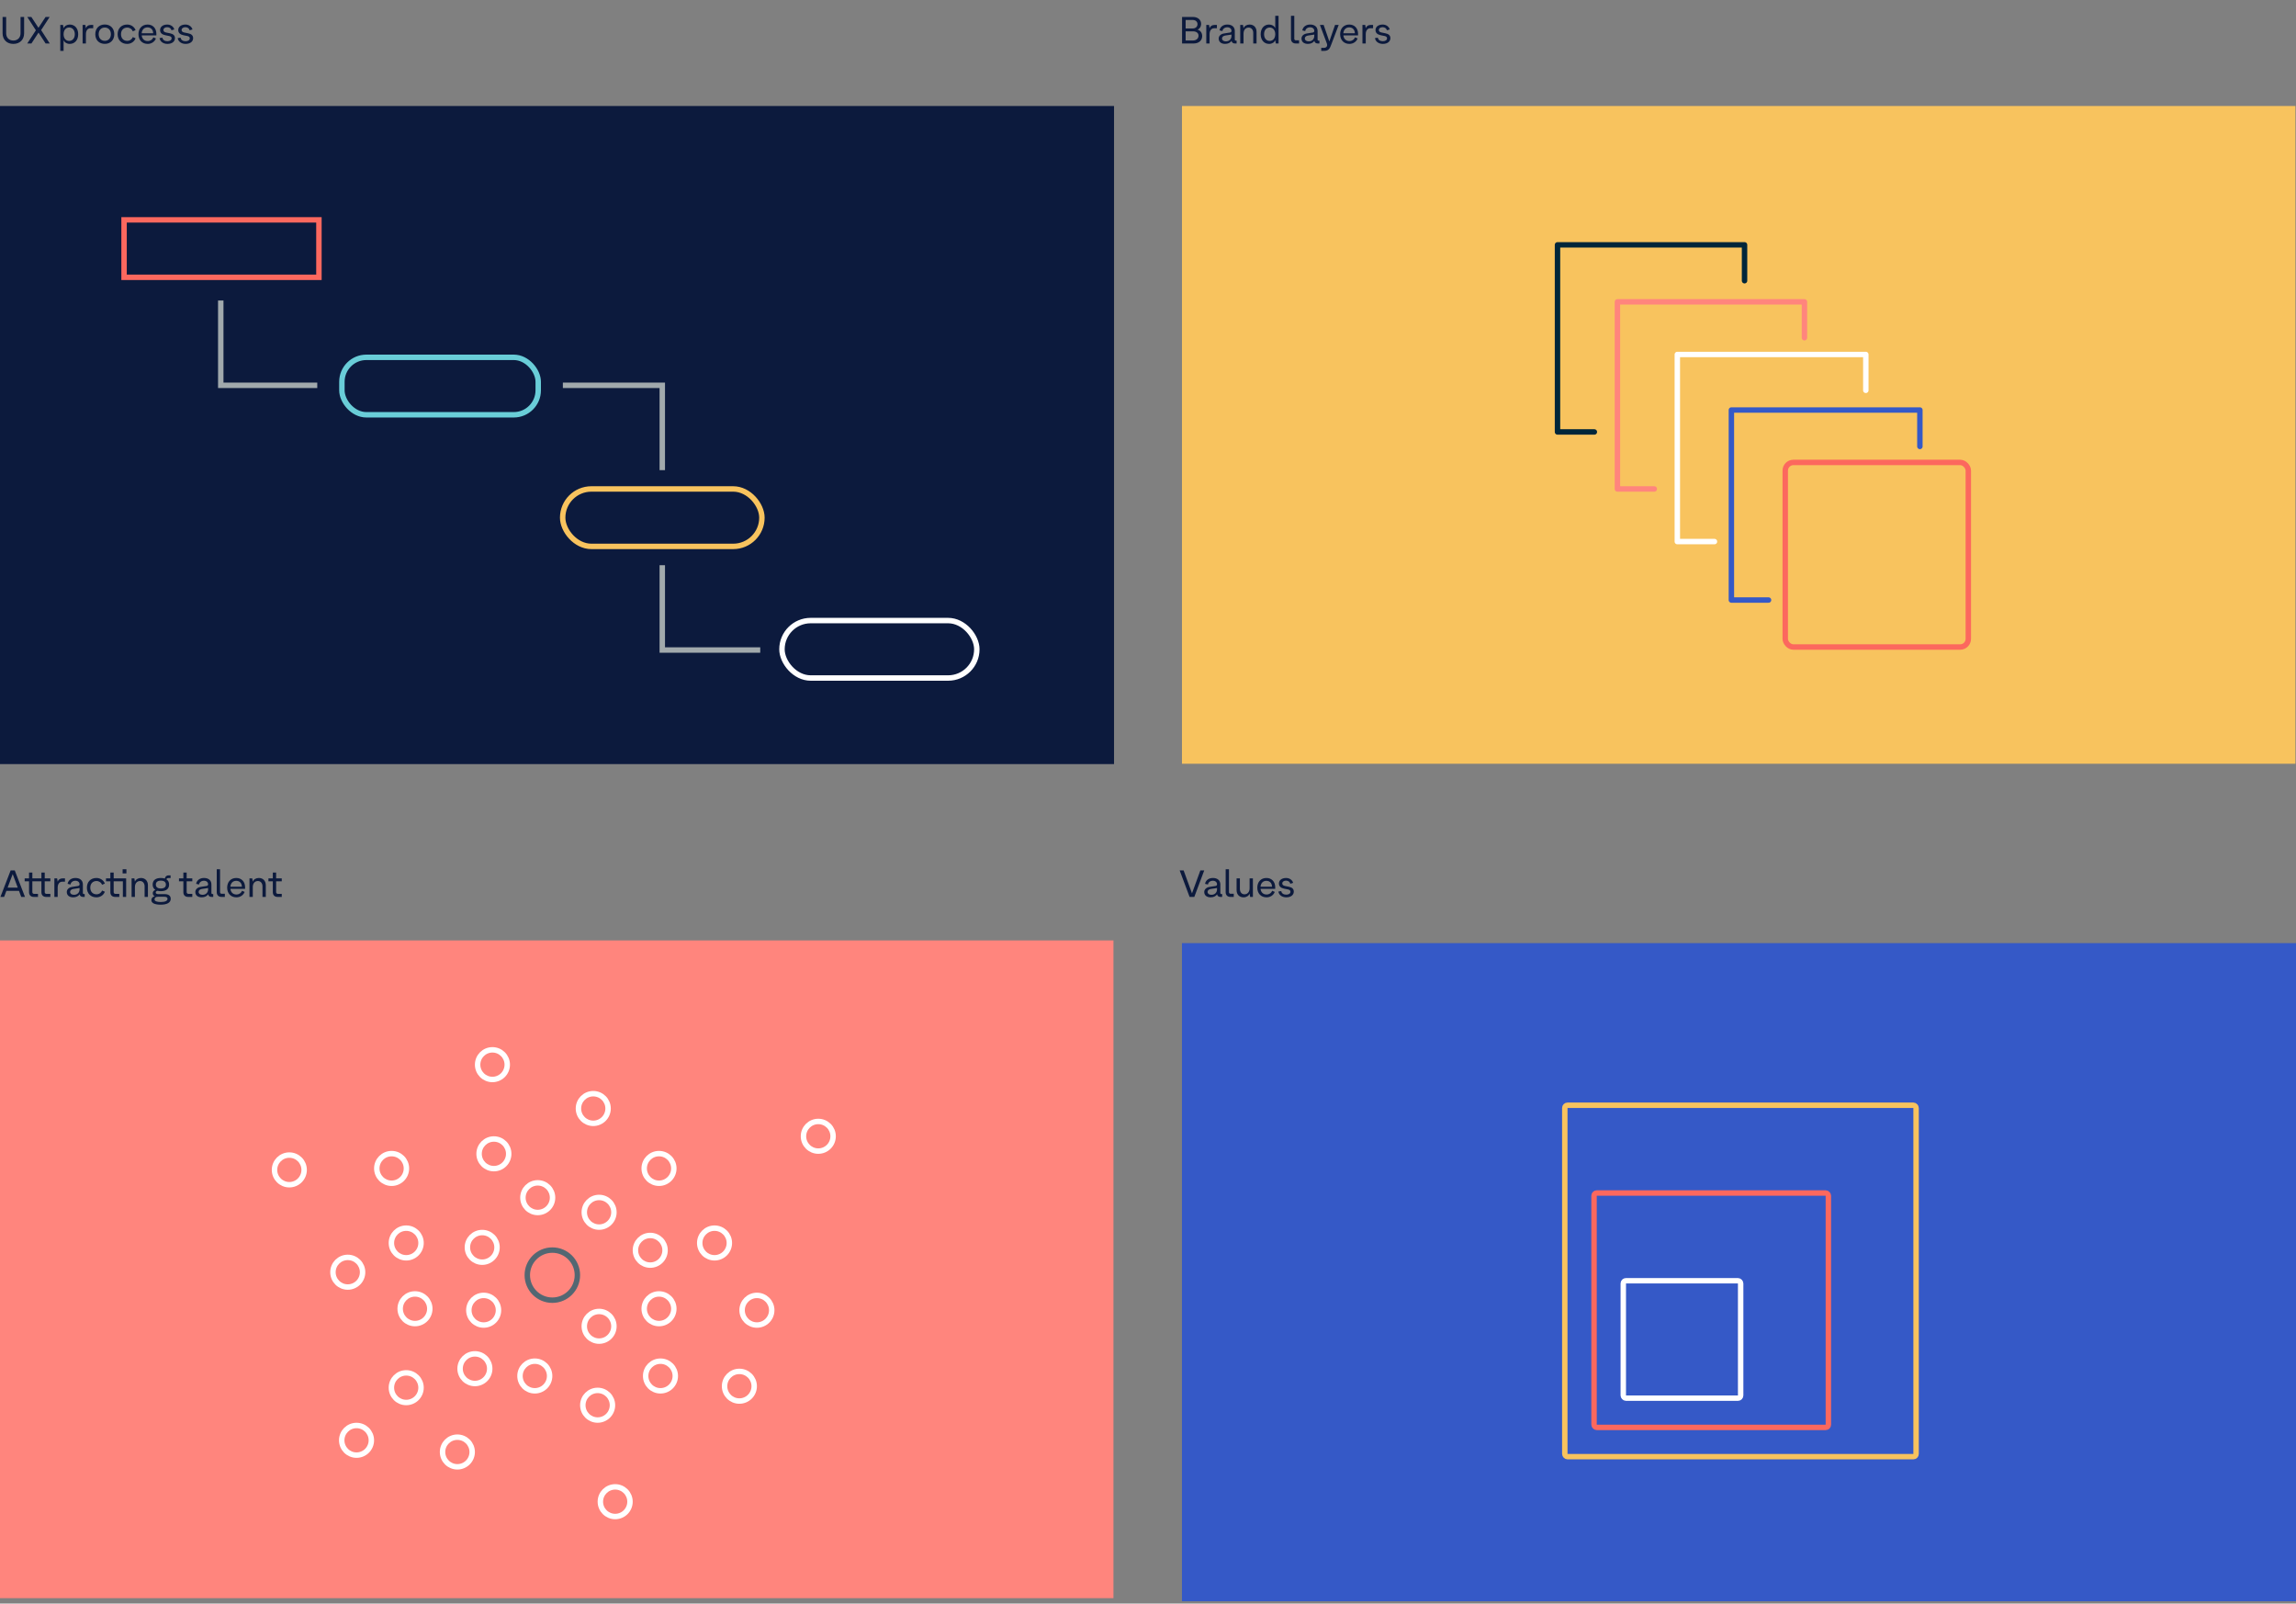 <svg fill="none" height="590" viewBox="0 0 845 590" width="845" xmlns="http://www.w3.org/2000/svg"><rect x="0" y="0" width="845" height="590" fill="#808080" stroke="none"/><g fill="#0c1a3d"><path d="m4.914 16.154c2.394 0 3.962-1.568 3.962-3.906v-6.006h-1.316v6.006c0 1.596-1.05 2.66-2.646 2.66-1.61 0-2.646-1.064-2.646-2.66v-6.006h-1.316v6.006c0 2.338 1.568 3.906 3.962 3.906zm13.4-.154-3.178-4.928 3.136-4.83h-1.498l-2.618 3.99-2.618-3.99h-1.498l3.164 4.9-3.178 4.858h1.54l2.618-4.004 2.604 4.004zm7.342-6.972c-1.022 0-1.918.532-2.24 1.344h-.014l-.196-1.19h-1.022v9.534h1.218v-3.906h.014c.322.798 1.218 1.344 2.24 1.344 1.876 0 3.122-1.428 3.122-3.57 0-2.128-1.246-3.556-3.122-3.556zm-.21 6.02c-1.232 0-2.044-.98-2.044-2.464 0-1.47.812-2.464 2.044-2.464 1.246 0 2.086.994 2.086 2.464 0 1.484-.84 2.464-2.086 2.464zm7.909-5.866c-.854 0-1.54.49-1.736 1.218l-.196-1.218h-1.022v6.818h1.218v-3.43c0-1.316.644-2.17 1.638-2.17h1.05v-1.218zm5.215 6.958c2.086 0 3.486-1.414 3.486-3.556s-1.4-3.57-3.486-3.57c-2.1 0-3.5 1.428-3.5 3.57s1.4 3.556 3.5 3.556zm0-1.12c-1.358 0-2.254-.98-2.254-2.436 0-1.47.896-2.45 2.254-2.45 1.344 0 2.24.98 2.24 2.45 0 1.456-.896 2.436-2.24 2.436zm8.231 1.134c1.414 0 2.646-.826 3.094-2.072l-1.036-.434c-.28.826-1.092 1.386-2.044 1.386-1.372 0-2.282-.98-2.282-2.45 0-1.456.91-2.436 2.282-2.436.952 0 1.764.56 2.044 1.386l1.036-.448c-.448-1.232-1.68-2.058-3.094-2.058-2.114 0-3.514 1.428-3.514 3.556 0 2.142 1.4 3.57 3.514 3.57zm10.75-3.696c0-2.058-1.302-3.43-3.234-3.43-2.016 0-3.36 1.428-3.36 3.556 0 2.142 1.358 3.57 3.416 3.57 1.358 0 2.562-.798 3.01-2.002l-.966-.42c-.294.826-1.078 1.372-2.044 1.372-1.246 0-2.086-.798-2.226-2.086h5.404zm-3.262-2.38c1.246 0 2.044.826 2.086 2.156h-4.242c.126-1.33.938-2.156 2.156-2.156zm5.494 3.78-1.064.154c.182 1.288 1.358 2.142 2.912 2.142 1.652 0 2.758-.854 2.758-2.114 0-.966-.616-1.554-1.834-1.792l-1.33-.266c-.742-.14-1.078-.448-1.078-.952 0-.602.546-1.008 1.372-1.022.826 0 1.456.462 1.582 1.134l1.05-.308c-.294-1.078-1.33-1.806-2.604-1.806-1.582.014-2.632.826-2.632 2.03 0 1.022.658 1.652 1.988 1.918l1.33.266c.63.126.91.392.924.84 0 .658-.616 1.078-1.568 1.078-.994 0-1.722-.518-1.806-1.302zm6.686 0-1.064.154c.182 1.288 1.358 2.142 2.912 2.142 1.652 0 2.758-.854 2.758-2.114 0-.966-.616-1.554-1.834-1.792l-1.33-.266c-.742-.14-1.078-.448-1.078-.952 0-.602.546-1.008 1.372-1.022.826 0 1.456.462 1.582 1.134l1.05-.308c-.294-1.078-1.33-1.806-2.604-1.806-1.582.014-2.632.826-2.632 2.03 0 1.022.658 1.652 1.988 1.918l1.33.266c.63.126.91.392.924.84 0 .658-.616 1.078-1.568 1.078-.994 0-1.722-.518-1.806-1.302z"/><path d="m440.776 10.932v-.042c.77-.294 1.274-1.12 1.274-2.058 0-1.554-1.204-2.59-2.996-2.59h-4.018v9.758h4.242c1.904 0 3.164-1.092 3.164-2.73 0-1.148-.658-2.086-1.666-2.338zm-1.848-3.584c1.078 0 1.792.616 1.792 1.526 0 .952-.7 1.596-1.764 1.596h-2.604v-3.122zm.112 7.546h-2.688v-3.36h2.744c1.204 0 2.002.63 2.002 1.582 0 1.064-.826 1.778-2.058 1.778zm7.862-5.712c-.854 0-1.54.49-1.736 1.218l-.196-1.218h-1.022v6.818h1.218v-3.43c0-1.316.644-2.17 1.638-2.17h1.05v-1.218zm7.917 5.754c-.238 0-.378-.154-.378-.406v-3.122c0-1.456-1.036-2.38-2.73-2.38-1.54 0-2.646.826-2.898 2.156l1.078.252c.112-.826.84-1.386 1.806-1.386.91 0 1.526.532 1.526 1.302v.014c0 .308-.196.546-.532.602l-2.142.336c-1.246.182-2.03.91-2.03 1.89 0 1.204.91 1.96 2.352 1.96 1.064 0 1.904-.406 2.38-1.106.098.602.546.952 1.218.952h.644v-1.064zm-3.668.28c-.854 0-1.414-.42-1.414-1.064 0-.56.476-.98 1.204-1.078l2.282-.35v.476c0 1.204-.826 2.016-2.072 2.016zm8.737-6.188c-1.05 0-1.918.532-2.212 1.344h-.014l-.196-1.19h-1.022v6.818h1.218v-3.64c0-1.33.742-2.212 1.89-2.212.98 0 1.68.784 1.68 1.96v3.892h1.218v-4.312c0-1.596-1.022-2.66-2.562-2.66zm9.445-3.206v4.536h-.014c-.308-.798-1.204-1.33-2.24-1.33-1.862 0-3.108 1.428-3.108 3.556 0 2.142 1.246 3.57 3.108 3.57 1.036 0 1.932-.546 2.24-1.344h.014l.196 1.19h1.022v-10.178zm-2.044 9.226c-1.246 0-2.072-.98-2.072-2.464 0-1.47.826-2.45 2.072-2.45 1.232 0 2.044.98 2.044 2.45 0 1.484-.812 2.464-2.044 2.464zm10.812.952v-1.162h-1.148c-.378 0-.616-.238-.616-.602v-8.414h-1.218v8.428c0 1.092.672 1.75 1.778 1.75zm7.193-1.064c-.238 0-.378-.154-.378-.406v-3.122c0-1.456-1.036-2.38-2.73-2.38-1.54 0-2.646.826-2.898 2.156l1.078.252c.112-.826.84-1.386 1.806-1.386.91 0 1.526.532 1.526 1.302v.014c0 .308-.196.546-.532.602l-2.142.336c-1.246.182-2.03.91-2.03 1.89 0 1.204.91 1.96 2.352 1.96 1.064 0 1.904-.406 2.38-1.106.098.602.546.952 1.218.952h.644v-1.064zm-3.668.28c-.854 0-1.414-.42-1.414-1.064 0-.56.476-.98 1.204-1.078l2.282-.35v.476c0 1.204-.826 2.016-2.072 2.016zm9.71-6.034-2.1 6.062-2.086-6.062h-1.372l2.492 6.664c.112.252.168.546.168.756 0 .602-.448.994-1.134.994h-1.05v1.12h1.12c1.162 0 1.89-.518 2.296-1.638l.406-1.022 2.604-6.874zm8.473 3.276c0-2.058-1.302-3.43-3.234-3.43-2.016 0-3.36 1.428-3.36 3.556 0 2.142 1.358 3.57 3.416 3.57 1.358 0 2.562-.798 3.01-2.002l-.966-.42c-.294.826-1.078 1.372-2.044 1.372-1.246 0-2.086-.798-2.226-2.086h5.404zm-3.262-2.38c1.246 0 2.044.826 2.086 2.156h-4.242c.126-1.33.938-2.156 2.156-2.156zm7.832-.896c-.854 0-1.54.49-1.736 1.218l-.196-1.218h-1.022v6.818h1.218v-3.43c0-1.316.644-2.17 1.638-2.17h1.05v-1.218zm2.72 4.676-1.064.154c.182 1.288 1.358 2.142 2.912 2.142 1.652 0 2.758-.854 2.758-2.114 0-.966-.616-1.554-1.834-1.792l-1.33-.266c-.742-.14-1.078-.448-1.078-.952 0-.602.546-1.008 1.372-1.022.826 0 1.456.462 1.582 1.134l1.05-.308c-.294-1.078-1.33-1.806-2.604-1.806-1.582.014-2.632.826-2.632 2.03 0 1.022.658 1.652 1.988 1.918l1.33.266c.63.126.91.392.924.84 0 .658-.616 1.078-1.568 1.078-.994 0-1.722-.518-1.806-1.302z"/><path d="m7.826 330h1.372l-3.766-9.758h-1.512l-3.766 9.758h1.358l.84-2.226h4.634zm-5.026-3.416 1.876-4.984 1.862 4.984zm15.731-2.338v-1.064h-2.072v-2.156h-1.218v2.156h-3.332v-2.156h-1.218v2.156h-1.61v1.064h1.61v4.004c0 1.092.658 1.75 1.764 1.75h1.526v-1.12h-1.358c-.448 0-.714-.252-.714-.644v-3.99h3.332v4.004c0 1.092.672 1.75 1.764 1.75h1.526v-1.12h-1.358c-.448 0-.714-.252-.714-.644v-3.99zm4.434-1.064c-.854 0-1.54.49-1.736 1.218l-.196-1.218h-1.022v6.818h1.218v-3.43c0-1.316.644-2.17 1.638-2.17h1.05v-1.218zm7.917 5.754c-.238 0-.378-.154-.378-.406v-3.122c0-1.456-1.036-2.38-2.73-2.38-1.54 0-2.646.826-2.898 2.156l1.078.252c.112-.826.84-1.386 1.806-1.386.91 0 1.526.532 1.526 1.302v.014c0 .308-.196.546-.532.602l-2.142.336c-1.246.182-2.03.91-2.03 1.89 0 1.204.91 1.96 2.352 1.96 1.064 0 1.904-.406 2.38-1.106.098.602.546.952 1.218.952h.644v-1.064zm-3.668.28c-.854 0-1.414-.42-1.414-1.064 0-.56.476-.98 1.204-1.078l2.282-.35v.476c0 1.204-.826 2.016-2.072 2.016zm8.281.938c1.414 0 2.646-.826 3.094-2.072l-1.036-.434c-.28.826-1.092 1.386-2.044 1.386-1.372 0-2.282-.98-2.282-2.45 0-1.456.91-2.436 2.282-2.436.952 0 1.764.56 2.044 1.386l1.036-.448c-.448-1.232-1.68-2.058-3.094-2.058-2.114 0-3.514 1.428-3.514 3.556 0 2.142 1.4 3.57 3.514 3.57zm9.632-10.332v1.526h1.4v-1.526zm1.302 3.36h-4.592v-2.156h-1.218v2.156h-1.61v1.064h1.61v4.004c0 1.092.658 1.75 1.764 1.75h1.526v-1.12h-1.358c-.448 0-.714-.252-.714-.644v-3.99h3.388v5.754h1.204zm5.45-.154c-1.05 0-1.918.532-2.212 1.344h-.014l-.196-1.19h-1.022v6.818h1.218v-3.64c0-1.33.742-2.212 1.89-2.212.98 0 1.68.784 1.68 1.96v3.892h1.218v-4.312c0-1.596-1.022-2.66-2.562-2.66zm8.745 5.936h-2.352c-.602 0-.952-.21-.952-.574 0-.336.238-.56.658-.644.364.098.77.14 1.232.14 1.946 0 3.024-.868 3.024-2.422 0-.882-.336-1.54-.994-1.96.112-.28.364-.448.742-.448h.798v-.994h-.714c-.756 0-1.246.42-1.4 1.176-.406-.14-.896-.21-1.456-.21-1.946 0-3.024.868-3.024 2.436 0 .882.35 1.54 1.008 1.946-.63.21-.966.644-.966 1.232 0 .504.252.882.728 1.092-.812.224-1.246.728-1.246 1.456 0 1.064 1.218 1.666 3.444 1.666 2.366 0 3.682-.77 3.682-2.156 0-1.12-.784-1.736-2.212-1.736zm-1.414-4.956c1.19 0 1.848.518 1.848 1.456 0 .924-.658 1.428-1.848 1.428s-1.848-.504-1.848-1.428c0-.938.658-1.456 1.848-1.456zm-.042 7.868c-1.47 0-2.282-.336-2.282-.952 0-.63.42-.98 1.218-.98h.056 2.394c.7 0 1.106.266 1.106.742 0 .756-.896 1.19-2.492 1.19zm11.607-7.63v-1.064h-2.072v-2.156h-1.218v2.156h-1.61v1.064h1.61v4.004c0 1.092.658 1.75 1.764 1.75h1.526v-1.12h-1.358c-.448 0-.714-.252-.714-.644v-3.99zm7.412 4.69c-.238 0-.378-.154-.378-.406v-3.122c0-1.456-1.036-2.38-2.73-2.38-1.54 0-2.646.826-2.898 2.156l1.078.252c.112-.826.84-1.386 1.806-1.386.91 0 1.526.532 1.526 1.302v.014c0 .308-.196.546-.532.602l-2.142.336c-1.246.182-2.03.91-2.03 1.89 0 1.204.91 1.96 2.352 1.96 1.064 0 1.904-.406 2.38-1.106.098.602.546.952 1.218.952h.644v-1.064zm-3.668.28c-.854 0-1.414-.42-1.414-1.064 0-.56.476-.98 1.204-1.078l2.282-.35v.476c0 1.204-.826 2.016-2.072 2.016zm8.233.784v-1.162h-1.148c-.378 0-.616-.238-.616-.602v-8.414h-1.218v8.428c0 1.092.672 1.75 1.778 1.75zm7.448-3.542c0-2.058-1.302-3.43-3.234-3.43-2.016 0-3.36 1.428-3.36 3.556 0 2.142 1.358 3.57 3.416 3.57 1.358 0 2.562-.798 3.01-2.002l-.966-.42c-.294.826-1.078 1.372-2.044 1.372-1.246 0-2.086-.798-2.226-2.086h5.404zm-3.262-2.38c1.246 0 2.044.826 2.086 2.156h-4.242c.126-1.33.938-2.156 2.156-2.156zm8.322-1.05c-1.05 0-1.918.532-2.212 1.344h-.014l-.196-1.19h-1.022v6.818h1.218v-3.64c0-1.33.742-2.212 1.89-2.212.98 0 1.68.784 1.68 1.96v3.892h1.218v-4.312c0-1.596-1.022-2.66-2.562-2.66zm8.437 1.218v-1.064h-2.072v-2.156h-1.218v2.156h-1.61v1.064h1.61v4.004c0 1.092.658 1.75 1.764 1.75h1.526v-1.12h-1.358c-.448 0-.714-.252-.714-.644v-3.99z"/><path d="m441.77 320.242-3.08 8.442-3.08-8.442h-1.456l3.654 9.758h1.736l3.654-9.758zm7.731 8.694c-.238 0-.378-.154-.378-.406v-3.122c0-1.456-1.036-2.38-2.73-2.38-1.54 0-2.646.826-2.898 2.156l1.078.252c.112-.826.84-1.386 1.806-1.386.91 0 1.526.532 1.526 1.302v.014c0 .308-.196.546-.532.602l-2.142.336c-1.246.182-2.03.91-2.03 1.89 0 1.204.91 1.96 2.352 1.96 1.064 0 1.904-.406 2.38-1.106.098.602.546.952 1.218.952h.644v-1.064zm-3.668.28c-.854 0-1.414-.42-1.414-1.064 0-.56.476-.98 1.204-1.078l2.282-.35v.476c0 1.204-.826 2.016-2.072 2.016zm8.233.784v-1.162h-1.148c-.378 0-.616-.238-.616-.602v-8.414h-1.218v8.428c0 1.092.672 1.75 1.778 1.75zm5.824-6.818v3.64c0 1.33-.756 2.212-1.89 2.212-1.008 0-1.68-.784-1.68-1.96v-3.892h-1.218v4.312c0 1.596 1.022 2.66 2.562 2.66 1.036 0 1.918-.546 2.198-1.344h.028l.196 1.19h1.022v-6.818zm9.431 3.276c0-2.058-1.302-3.43-3.234-3.43-2.016 0-3.36 1.428-3.36 3.556 0 2.142 1.358 3.57 3.416 3.57 1.358 0 2.562-.798 3.01-2.002l-.966-.42c-.294.826-1.078 1.372-2.044 1.372-1.246 0-2.086-.798-2.226-2.086h5.404zm-3.262-2.38c1.246 0 2.044.826 2.086 2.156h-4.242c.126-1.33.938-2.156 2.156-2.156zm5.493 3.78-1.064.154c.182 1.288 1.358 2.142 2.912 2.142 1.652 0 2.758-.854 2.758-2.114 0-.966-.616-1.554-1.834-1.792l-1.33-.266c-.742-.14-1.078-.448-1.078-.952 0-.602.546-1.008 1.372-1.022.826 0 1.456.462 1.582 1.134l1.05-.308c-.294-1.078-1.33-1.806-2.604-1.806-1.582.014-2.632.826-2.632 2.03 0 1.022.658 1.652 1.988 1.918l1.33.266c.63.126.91.392.924.84 0 .658-.616 1.078-1.568 1.078-.994 0-1.722-.518-1.806-1.302z"/></g><path d="m0 346h409.787v242h-409.787z" fill="#ff857d"/><g stroke-width="2"><g stroke="#fff"><circle cx="220.488" cy="446.027" r="5.453"/><circle cx="239.311" cy="460.009" r="5.453"/><circle cx="301.156" cy="418.062" r="5.453"/><circle cx="218.338" cy="407.844" r="5.453"/><circle cx="242.537" cy="429.893" r="5.453"/><circle cx="181.231" cy="391.711" r="5.453"/><circle cx="220.488" cy="487.973" r="5.453"/><circle cx="242.537" cy="481.52" r="5.453"/><circle cx="262.973" cy="457.32" r="5.453"/><circle cx="278.569" cy="482.058" r="5.453"/><circle cx="149.502" cy="457.32" r="5.453"/><circle cx="177.467" cy="458.933" r="5.453"/><circle cx="197.903" cy="440.649" r="5.453"/><circle cx="181.77" cy="424.516" r="5.453"/><circle cx="144.125" cy="429.893" r="5.453"/><circle cx="127.99" cy="468.076" r="5.453"/><circle cx="106.481" cy="430.431" r="5.453"/><circle cx="152.729" cy="481.52" r="5.453"/><circle cx="178.004" cy="482.058" r="5.453"/></g><circle cx="203.28" cy="469.151" r="9.218" stroke="#536772"/><g stroke="#fff"><circle cx="149.502" cy="510.56" r="5.453"/><circle cx="131.217" cy="529.92" r="5.453"/><circle cx="168.324" cy="534.222" r="5.453"/><circle cx="174.778" cy="503.569" r="5.453"/><circle cx="196.826" cy="506.258" r="5.453"/><circle cx="219.951" cy="517.013" r="5.453"/><circle cx="226.405" cy="552.507" r="5.453"/><circle cx="243.076" cy="506.258" r="5.453"/><circle cx="272.115" cy="510.022" r="5.453"/></g></g><path d="m0 39h410v242.126h-410z" fill="#0c1a3d"/><g stroke-width="2"><path d="m45.66 80.892h71.714v21.137h-71.714z" stroke="#fc685e"/><rect height="21.137" rx="9" stroke="#69cdd8" width="72.252" x="125.83" y="131.47"/><rect height="21.137" rx="10.568" stroke="#f8c35e" width="73.328" x="207.08" y="179.895"/><rect height="21.137" rx="10.568" stroke="#fff" width="71.714" x="287.787" y="228.32"/><g stroke="#a1a9ac"><path d="m81.248 110.562v31.207h35.512"/><path d="m243.742 207.95v31.207h36.05"/><path d="m243.742 172.976v-31.207h-36.588"/></g></g><path d="m435 39h409.787v242h-409.787z" fill="#f8c35e"/><g stroke-width="2"><rect height="67.911" rx="3" stroke="#fc685e" width="67.373" x="657.027" y="170.142"/><g stroke-linecap="round" stroke-linejoin="round"><path d="m706.578 164.256v-13.398h-69.373v69.911h13.67" stroke="#3559c7"/><path d="m686.68 143.615v-13.193h-69.373v68.836h13.67" stroke="#fff"/><path d="m664.093 124.255v-13.193h-68.835v68.836h13.564" stroke="#ff857d"/><path d="m642.045 103.281v-13.192h-68.836v68.835h13.564" stroke="#00263a"/></g></g><path d="m435 347h410v242.126h-410z" fill="#3559c7"/><g stroke-linecap="round" stroke-linejoin="round" stroke-width="2"><rect height="43.197" rx="1" stroke="#fff" width="43.197" x="597.418" y="471.215"/><rect height="86.242" rx="1" stroke="#fc685e" width="86.242" x="586.656" y="438.932"/><rect height="129.286" rx="1" stroke="#f8c35e" width="129.286" x="575.895" y="406.648"/></g></svg>